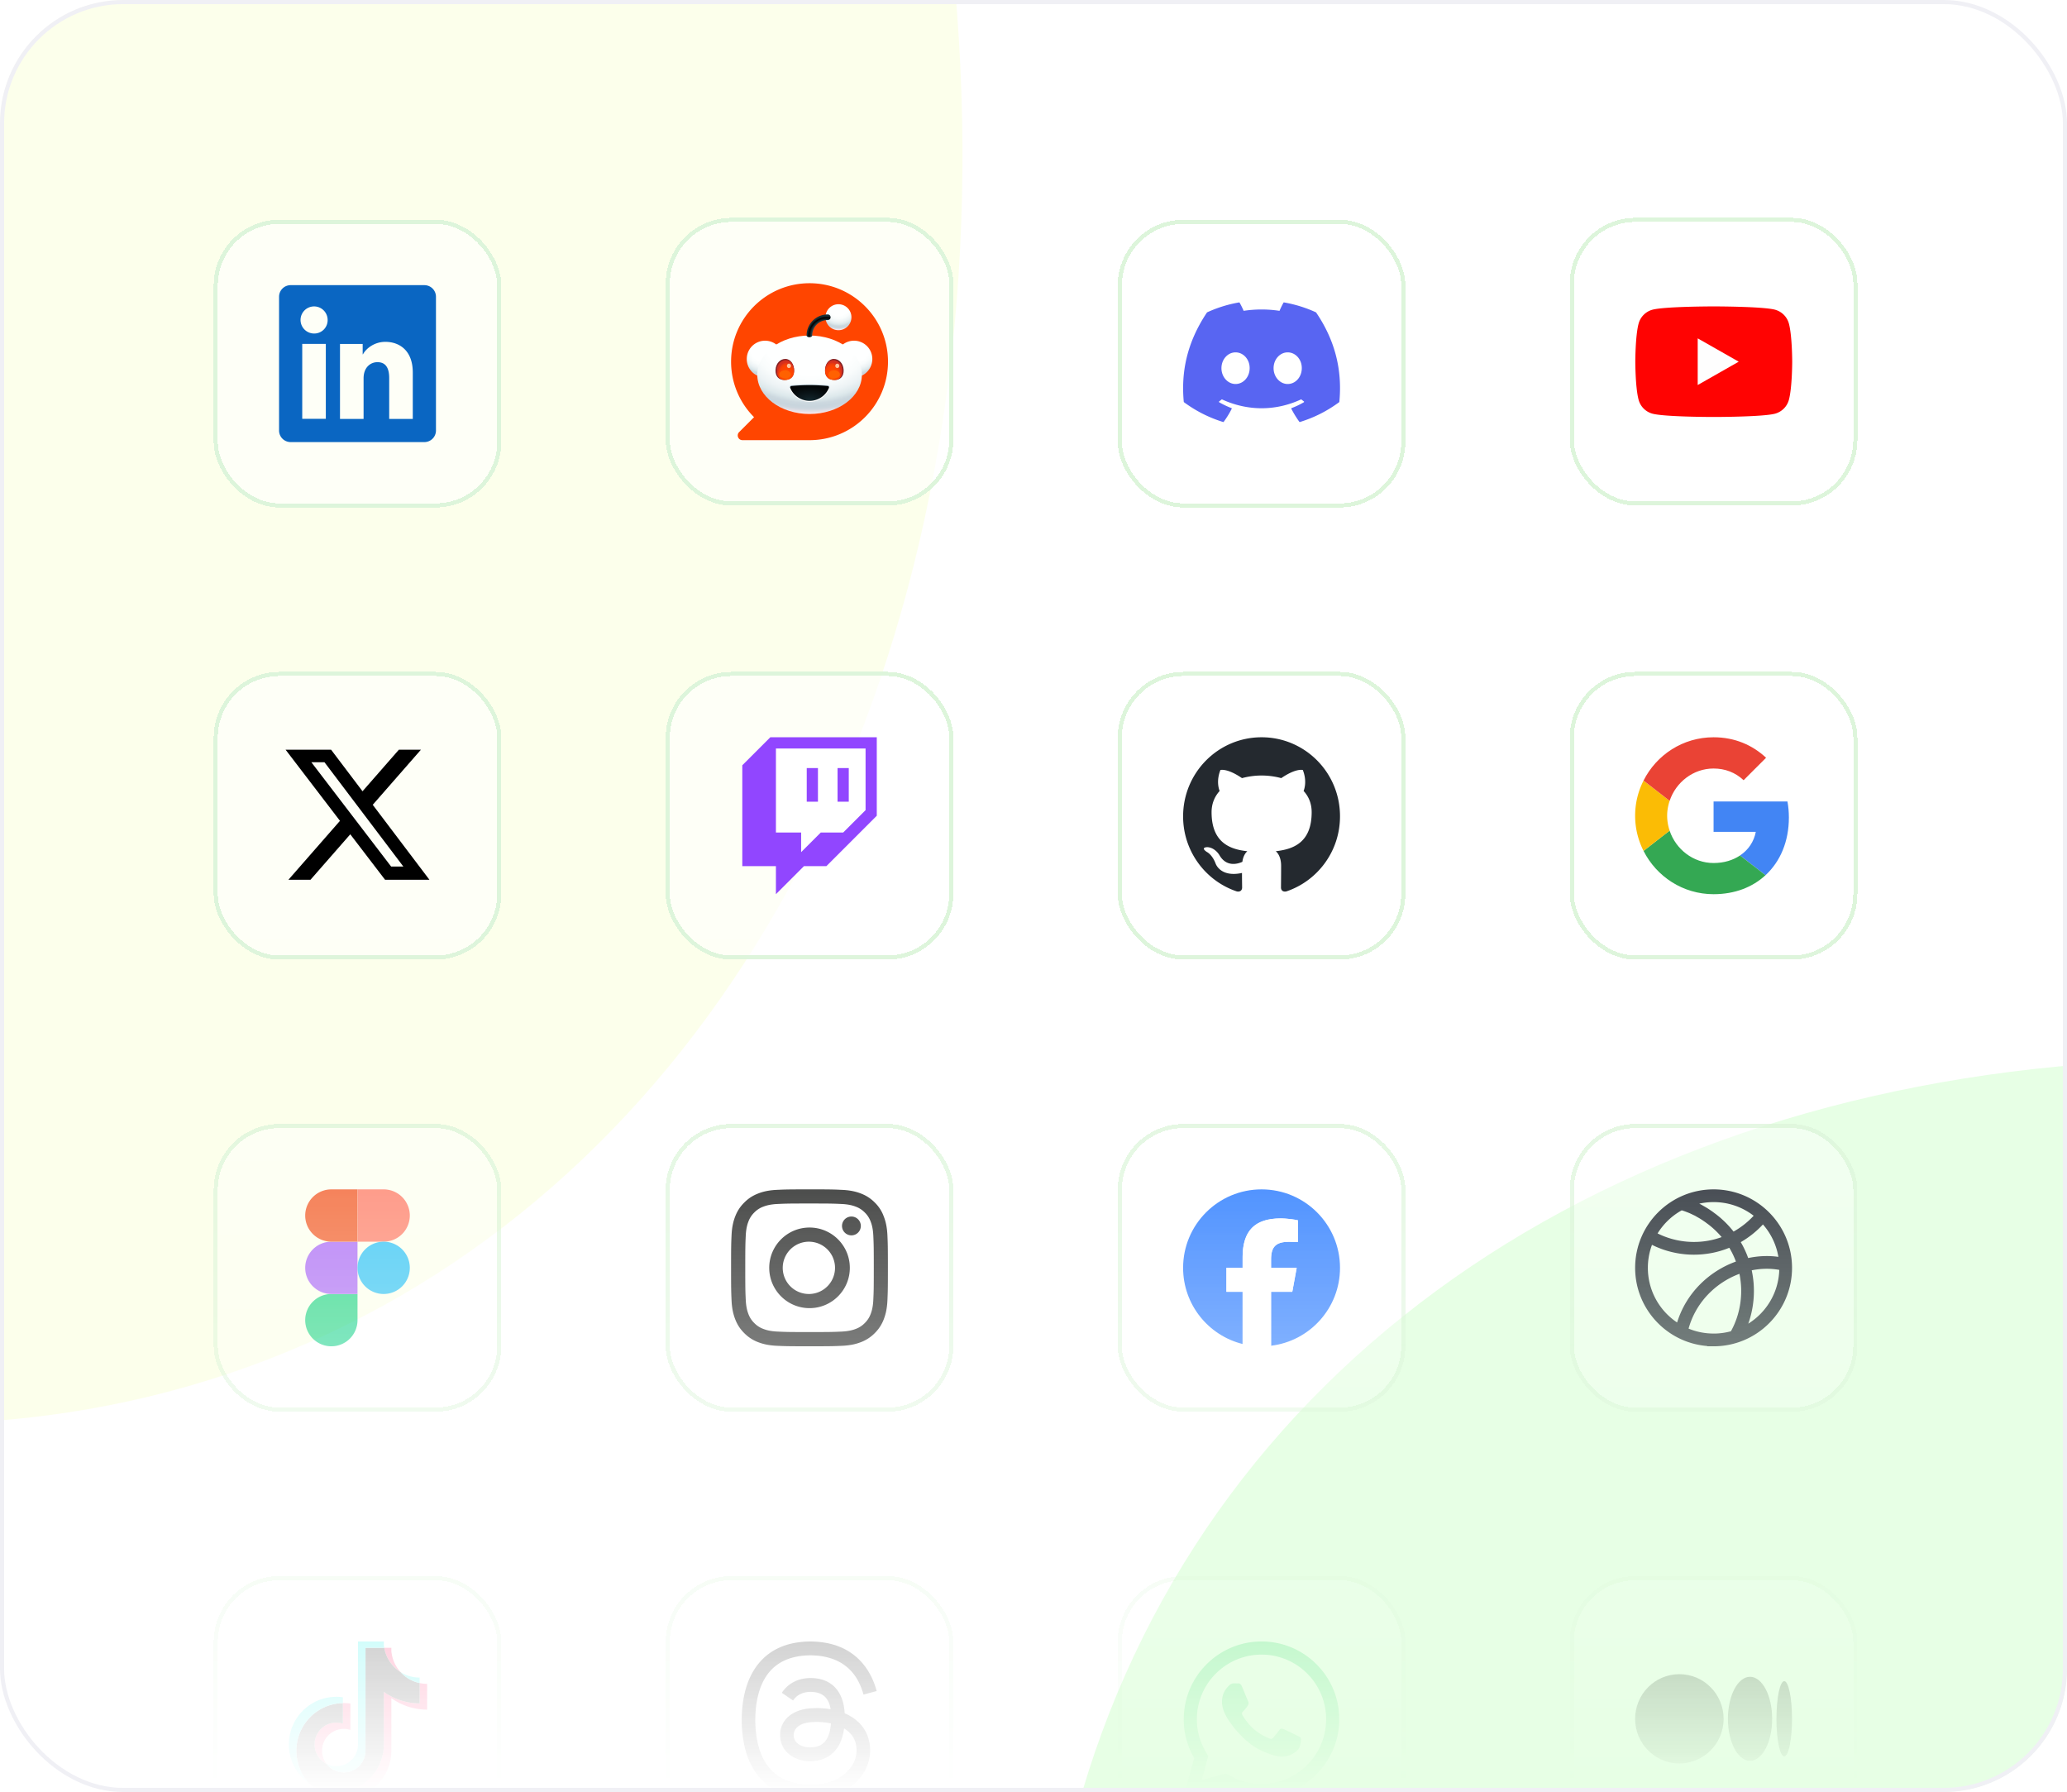 <svg width="503" height="436" fill="none" xmlns="http://www.w3.org/2000/svg"><g clip-path="url(#a)"><rect width="503" height="436" rx="30" fill="#fff"/><g opacity=".3" filter="url(#b)"><ellipse cx="-88.426" cy="-44.404" rx="405.5" ry="304" transform="rotate(-113.751 -88.426 -44.404)" fill="#F6FFBD"/></g><g opacity=".3" filter="url(#c)"><ellipse cx="633.614" cy="592.596" rx="405.5" ry="304" transform="rotate(-148.465 633.614 592.596)" fill="#AEFFA7"/></g><mask id="e" style="mask-type:alpha" maskUnits="userSpaceOnUse" x="0" y="0" width="503" height="436"><path fill="url(#d)" d="M0 0h503v436H0z"/></mask><g mask="url(#e)"><g filter="url(#f)"><rect x="271.998" y="269.471" width="70" height="70" rx="16" fill="#fff" fill-opacity=".58" shape-rendering="crispEdges"/><rect x="272.498" y="269.971" width="69" height="69" rx="15.5" stroke="#DDF5DB" shape-rendering="crispEdges"/><g clip-path="url(#g)"><path d="M326.089 304.471c0-10.544-8.547-19.091-19.091-19.091-10.543 0-19.091 8.547-19.091 19.091 0 8.953 6.164 16.465 14.48 18.529v-12.695h-3.937v-5.834h3.937v-2.514c0-6.498 2.94-9.51 9.32-9.51 1.209 0 3.296.238 4.15.475v5.288c-.45-.048-1.233-.071-2.205-.071-3.13 0-4.34 1.186-4.34 4.268v2.064h6.236l-1.072 5.834h-5.164v13.117c9.453-1.142 16.778-9.19 16.778-18.951h-.001Z" fill="#0866FF"/><path d="m314.475 310.305 1.072-5.834h-6.236v-2.064c0-3.082 1.209-4.268 4.339-4.268.973 0 1.755.023 2.206.071v-5.289c-.854-.237-2.941-.474-4.151-.474-6.379 0-9.32 3.012-9.32 9.51v2.514h-3.936v5.834h3.936V323a19.155 19.155 0 0 0 6.925.422v-13.117h5.165Z" fill="#fff"/></g></g><g filter="url(#h)"><rect x="52" y="159.471" width="70" height="70" rx="16" fill="#fff" fill-opacity=".58" shape-rendering="crispEdges"/><rect x="52.5" y="159.971" width="69" height="69" rx="15.5" stroke="#DDF5DB" shape-rendering="crispEdges"/><path d="M97.064 178.409h5.367L90.706 191.81l13.794 18.236H93.7l-8.46-11.06-9.68 11.06h-5.37l12.542-14.334-13.233-17.303h11.075l7.646 10.109 8.844-10.109Zm-1.883 28.424h2.973l-19.196-25.38h-3.191l19.413 25.38Z" fill="#000"/></g><g filter="url(#i)"><rect x="161.998" y="269.471" width="70" height="70" rx="16" fill="#fff" fill-opacity=".58" shape-rendering="crispEdges"/><rect x="162.498" y="269.971" width="69" height="69" rx="15.5" stroke="#DDF5DB" shape-rendering="crispEdges"/><g clip-path="url(#j)" fill="#000100"><path d="M196.998 288.818c5.101 0 5.705.022 7.711.112 1.864.082 2.871.395 3.542.656a5.911 5.911 0 0 1 2.193 1.424 5.869 5.869 0 0 1 1.424 2.193c.261.671.574 1.685.656 3.542.09 2.013.112 2.617.112 7.711 0 5.101-.022 5.705-.112 7.711-.082 1.864-.395 2.871-.656 3.542a5.899 5.899 0 0 1-1.424 2.193 5.869 5.869 0 0 1-2.193 1.424c-.671.261-1.685.574-3.542.656-2.013.09-2.617.112-7.711.112-5.101 0-5.705-.022-7.711-.112-1.864-.082-2.871-.395-3.542-.656a5.92 5.92 0 0 1-2.193-1.424 5.877 5.877 0 0 1-1.424-2.193c-.261-.671-.574-1.685-.656-3.542-.09-2.014-.112-2.618-.112-7.711 0-5.101.022-5.705.112-7.711.082-1.864.395-2.871.656-3.542a5.911 5.911 0 0 1 1.424-2.193 5.885 5.885 0 0 1 2.193-1.424c.671-.261 1.685-.574 3.542-.656 2.006-.09 2.61-.112 7.711-.112Zm0-3.438c-5.183 0-5.832.022-7.867.112-2.029.089-3.423.417-4.631.887-1.261.492-2.327 1.141-3.386 2.208-1.067 1.059-1.715 2.125-2.207 3.378-.47 1.215-.798 2.602-.888 4.631-.089 2.043-.112 2.692-.112 7.875s.023 5.831.112 7.867c.09 2.029.418 3.423.888 4.631.492 1.261 1.14 2.327 2.207 3.386a9.333 9.333 0 0 0 3.378 2.2c1.216.47 2.603.798 4.631.887 2.036.09 2.685.112 7.868.112s5.831-.022 7.867-.112c2.029-.089 3.423-.417 4.631-.887a9.325 9.325 0 0 0 3.378-2.2 9.32 9.32 0 0 0 2.2-3.378c.47-1.216.798-2.603.888-4.631.089-2.036.112-2.685.112-7.868s-.023-5.831-.112-7.867c-.09-2.029-.418-3.423-.888-4.631a8.923 8.923 0 0 0-2.185-3.393 9.32 9.32 0 0 0-3.378-2.2c-1.215-.47-2.602-.798-4.631-.888-2.043-.097-2.692-.119-7.875-.119Z"/><path d="M196.998 294.664c-5.414 0-9.807 4.393-9.807 9.807 0 5.414 4.393 9.806 9.807 9.806 5.414 0 9.806-4.392 9.806-9.806 0-5.414-4.392-9.807-9.806-9.807Zm0 16.168a6.362 6.362 0 1 1 0-12.72 6.362 6.362 0 0 1 0 12.72ZM209.482 294.277a2.29 2.29 0 1 1-2.29-2.29 2.295 2.295 0 0 1 2.29 2.29Z"/></g></g><g filter="url(#k)"><rect x="52" y="49.471" width="70" height="70" rx="16" fill="#fff" fill-opacity=".58" shape-rendering="crispEdges"/><rect x="52.5" y="49.971" width="69" height="69" rx="15.5" stroke="#DDF5DB" shape-rendering="crispEdges"/><g clip-path="url(#l)"><path d="M103.272 65.38H70.728a2.818 2.818 0 0 0-2.819 2.818v32.545a2.817 2.817 0 0 0 2.819 2.819h32.544c.748 0 1.465-.297 1.993-.826a2.815 2.815 0 0 0 .826-1.993V68.198a2.817 2.817 0 0 0-2.819-2.818ZM79.289 97.906h-5.74V79.671h5.74v18.235Zm-2.874-20.761a3.296 3.296 0 1 1 3.315-3.293 3.246 3.246 0 0 1-3.315 3.293Zm24.034 20.777h-5.738V87.96c0-2.938-1.25-3.844-2.861-3.844-1.703 0-3.373 1.283-3.373 3.918v9.888h-5.74V79.685h5.52v2.527h.074c.554-1.122 2.495-3.039 5.457-3.039 3.203 0 6.663 1.901 6.663 7.47l-.002 11.279Z" fill="#0A66C2"/></g></g><g filter="url(#m)"><rect x="381.996" y="159.471" width="70" height="70" rx="16" fill="#fff" fill-opacity=".58" shape-rendering="crispEdges"/><rect x="382.496" y="159.971" width="69" height="69" rx="15.5" stroke="#DDF5DB" shape-rendering="crispEdges"/><g clip-path="url(#n)"><path d="M416.995 191v7.393h10.274c-.451 2.378-1.805 4.391-3.835 5.745l6.196 4.807c3.61-3.332 5.692-8.226 5.692-14.04 0-1.354-.121-2.656-.347-3.905h-17.98Z" fill="#4285F4"/><path d="m406.296 198.104-1.397 1.07-4.946 3.853c3.141 6.231 9.579 10.535 17.042 10.535 5.154 0 9.476-1.701 12.635-4.617l-6.196-4.807c-1.701 1.145-3.87 1.84-6.439 1.84-4.964 0-9.181-3.35-10.691-7.862l-.008-.012Z" fill="#34A853"/><path d="M399.953 185.915a18.846 18.846 0 0 0-2.048 8.556c0 3.089.746 5.987 2.048 8.556 0 .017 6.352-4.929 6.352-4.929a11.437 11.437 0 0 1-.607-3.628c0-1.267.225-2.481.607-3.627l-6.352-4.928Z" fill="#FBBC05"/><path d="M416.995 182.982c2.812 0 5.311.971 7.307 2.846l5.467-5.467c-3.315-3.089-7.619-4.981-12.774-4.981-7.462 0-13.901 4.287-17.042 10.535l6.352 4.929c1.509-4.513 5.727-7.862 10.69-7.862Z" fill="#EA4335"/></g></g><g filter="url(#o)"><rect x="52" y="379.471" width="69.998" height="69.998" rx="16" fill="#fff" fill-opacity=".58" shape-rendering="crispEdges"/><rect x="52.5" y="379.971" width="68.998" height="68.998" rx="15.5" stroke="#DDF5DB" shape-rendering="crispEdges"/><path d="M95.234 409.162a14.888 14.888 0 0 0 8.712 2.798v-6.274a8.729 8.729 0 0 1-1.83-.192v4.938a14.897 14.897 0 0 1-8.711-2.797v12.802c0 6.404-5.173 11.596-11.555 11.596a11.47 11.47 0 0 1-6.432-1.962 11.5 11.5 0 0 0 8.262 3.489c6.381 0 11.555-5.191 11.555-11.596v-12.802Zm2.257-6.329a8.758 8.758 0 0 1-2.257-5.119v-.807h-1.733a8.783 8.783 0 0 0 3.99 5.926Zm-18.037 22.324a5.294 5.294 0 0 1-1.078-3.211c0-2.929 2.366-5.304 5.286-5.304.544 0 1.084.083 1.603.248v-6.413a11.53 11.53 0 0 0-1.829-.106v4.992a5.261 5.261 0 0 0-1.604-.248c-2.92 0-5.285 2.374-5.285 5.304a5.306 5.306 0 0 0 2.907 4.738Z" fill="#FF004F"/><path d="M93.404 407.635a14.897 14.897 0 0 0 8.712 2.797v-4.938a8.732 8.732 0 0 1-4.625-2.661 8.785 8.785 0 0 1-3.99-5.926h-4.555v25.057c-.01 2.921-2.372 5.286-5.285 5.286a5.271 5.271 0 0 1-4.208-2.093 5.306 5.306 0 0 1-2.907-4.738c0-2.929 2.366-5.304 5.285-5.304.56 0 1.099.087 1.604.248v-4.992c-6.269.13-11.31 5.271-11.31 11.593a11.58 11.58 0 0 0 3.293 8.108 11.477 11.477 0 0 0 6.432 1.961c6.381 0 11.555-5.192 11.555-11.596v-12.802Z" fill="#000"/><path d="M102.116 405.494v-1.335a8.692 8.692 0 0 1-4.625-1.326 8.733 8.733 0 0 0 4.625 2.661Zm-8.616-8.587a8.98 8.98 0 0 1-.096-.72v-.807h-6.287v25.057c-.01 2.92-2.372 5.286-5.286 5.286a5.249 5.249 0 0 1-2.378-.566 5.271 5.271 0 0 0 4.208 2.093c2.912 0 5.275-2.365 5.285-5.286v-25.057H93.5Zm-10.064 13.464v-1.421a11.364 11.364 0 0 0-1.586-.108c-6.382-.001-11.555 5.191-11.555 11.595 0 4.015 2.033 7.553 5.123 9.634a11.575 11.575 0 0 1-3.293-8.107c0-6.322 5.041-11.463 11.31-11.593Z" fill="#00F2EA"/></g><g filter="url(#p)"><rect x="161.998" y="379.471" width="69.998" height="69.998" rx="16" fill="#fff" fill-opacity=".58" shape-rendering="crispEdges"/><rect x="162.498" y="379.971" width="68.998" height="68.998" rx="15.5" stroke="#DDF5DB" shape-rendering="crispEdges"/><g clip-path="url(#q)"><path d="M206.052 413.076a13.363 13.363 0 0 0-.5-.228c-.295-5.43-3.262-8.539-8.244-8.57l-.068-.001c-2.98 0-5.458 1.272-6.984 3.587l2.74 1.88c1.14-1.729 2.928-2.098 4.245-2.098h.046c1.64.011 2.878.488 3.679 1.418.583.677.973 1.613 1.166 2.794-1.454-.248-3.027-.324-4.708-.227-4.737.273-7.782 3.035-7.578 6.874.104 1.947 1.074 3.622 2.732 4.717 1.401.925 3.206 1.377 5.082 1.275 2.477-.136 4.42-1.081 5.776-2.81 1.03-1.312 1.681-3.013 1.969-5.156 1.18.713 2.055 1.65 2.538 2.777.822 1.916.87 5.065-1.699 7.632-2.251 2.248-4.956 3.221-9.045 3.251-4.536-.034-7.966-1.488-10.197-4.323-2.088-2.655-3.168-6.49-3.208-11.398.04-4.908 1.12-8.743 3.208-11.398 2.231-2.835 5.661-4.29 10.197-4.323 4.568.034 8.058 1.495 10.374 4.344 1.135 1.397 1.991 3.154 2.556 5.203l3.211-.857c-.684-2.522-1.761-4.694-3.226-6.496-2.968-3.653-7.31-5.524-12.904-5.563h-.023c-5.583.039-9.876 1.917-12.76 5.584-2.566 3.262-3.89 7.802-3.935 13.492v.027c.045 5.691 1.369 10.231 3.935 13.493 2.884 3.667 7.177 5.545 12.76 5.584h.023c4.963-.035 8.462-1.334 11.344-4.214 3.771-3.767 3.657-8.489 2.415-11.388-.892-2.079-2.592-3.767-4.917-4.882Zm-8.57 8.057c-2.076.117-4.232-.815-4.339-2.811-.079-1.48 1.053-3.131 4.467-3.328.391-.022.774-.033 1.151-.033 1.24 0 2.4.12 3.454.351-.393 4.912-2.7 5.709-4.733 5.821Z" fill="#000"/></g></g><g filter="url(#r)"><rect x="271.996" y="379.471" width="69.998" height="69.998" rx="16" fill="#fff" fill-opacity=".58" shape-rendering="crispEdges"/><rect x="272.496" y="379.971" width="68.998" height="68.998" rx="15.5" stroke="#DDF5DB" shape-rendering="crispEdges"/><path d="m287.905 433.56 2.684-9.804a18.89 18.89 0 0 1-2.525-9.46c.005-10.429 8.492-18.916 18.92-18.916a18.797 18.797 0 0 1 13.384 5.549 18.813 18.813 0 0 1 5.536 13.385c-.005 10.431-8.492 18.918-18.92 18.918a18.939 18.939 0 0 1-9.049-2.303l-10.03 2.631Zm10.495-6.056c2.666 1.582 5.212 2.531 8.578 2.532 8.667 0 15.727-7.054 15.731-15.725.004-8.689-7.023-15.734-15.719-15.737-8.673 0-15.728 7.054-15.731 15.724-.002 3.54 1.035 6.19 2.777 8.963l-1.589 5.803 5.953-1.56Zm18.115-8.693c-.118-.197-.433-.315-.907-.552-.472-.237-2.797-1.381-3.231-1.538-.433-.158-.748-.237-1.064.237-.315.472-1.222 1.538-1.497 1.853-.275.315-.552.355-1.025.118-.472-.237-1.996-.735-3.802-2.347-1.405-1.253-2.354-2.801-2.629-3.275-.276-.473-.029-.729.206-.964.214-.212.473-.552.71-.829.24-.274.318-.471.477-.787.158-.315.08-.592-.04-.829-.119-.236-1.064-2.563-1.457-3.51-.385-.921-.775-.797-1.064-.811l-.907-.016c-.315 0-.827.118-1.26.592-.433.474-1.654 1.616-1.654 3.944 0 2.327 1.694 4.575 1.929 4.89.237.315 3.333 5.091 8.075 7.138 1.128.487 2.01.778 2.695.996 1.133.359 2.164.308 2.978.187.909-.135 2.797-1.143 3.192-2.247.394-1.106.394-2.053.275-2.25Z" fill="#25D366"/></g><g filter="url(#s)"><rect x="381.994" y="379.471" width="69.998" height="69.998" rx="16" fill="#fff" fill-opacity=".58" shape-rendering="crispEdges"/><rect x="382.494" y="379.971" width="68.998" height="68.998" rx="15.5" stroke="#DDF5DB" shape-rendering="crispEdges"/><g clip-path="url(#t)" fill="#000"><path d="M436.083 414.196c0 5.058-.847 9.16-1.893 9.16s-1.894-4.101-1.894-9.16.848-9.161 1.894-9.161c1.045 0 1.893 4.102 1.893 9.161ZM431.251 414.196c0 5.646-2.41 10.225-5.384 10.225-2.973 0-5.384-4.579-5.384-10.225 0-5.647 2.411-10.226 5.384-10.226 2.974 0 5.384 4.578 5.384 10.226M419.439 414.196c0 5.999-4.821 10.861-10.768 10.861-5.946 0-10.768-4.864-10.768-10.861 0-5.998 4.821-10.862 10.768-10.862 5.947 0 10.768 4.863 10.768 10.862Z"/></g></g><g filter="url(#u)"><rect x="162" y="159.471" width="69.998" height="69.998" rx="16" fill="#fff" fill-opacity=".58" shape-rendering="crispEdges"/><rect x="162.5" y="159.971" width="68.998" height="68.998" rx="15.5" stroke="#DDF5DB" shape-rendering="crispEdges"/><g clip-path="url(#v)"><path d="m210.636 193.106-5.454 5.455h-5.455l-4.772 4.772v-4.772h-6.136v-20.454h21.817v14.999Z" fill="#fff"/><path d="m187.455 175.38-6.818 6.818v24.544h8.181v6.818l6.818-6.818h5.455l12.272-12.272v-19.09h-25.908Zm23.181 17.726-5.455 5.455h-5.454l-4.773 4.772v-4.772h-6.136v-20.454h21.818v14.999Z" fill="#9146FF"/><path d="M206.546 182.88h-2.728v8.181h2.728v-8.181ZM199.046 182.88h-2.727v8.181h2.727v-8.181Z" fill="#9146FF"/></g></g><g filter="url(#w)"><rect x="381.998" y="269.471" width="69.998" height="69.998" rx="16" fill="#fff" fill-opacity=".58" shape-rendering="crispEdges"/><rect x="382.498" y="269.971" width="68.998" height="68.998" rx="15.5" stroke="#DDF5DB" shape-rendering="crispEdges"/><path fill-rule="evenodd" clip-rule="evenodd" d="M416.997 285.38c-10.545 0-19.09 8.55-19.09 19.086 0 10.016 7.727 18.236 17.542 19.025v.069h1.548c10.546 0 19.09-8.551 19.09-19.087 0-10.535-8.543-19.093-19.09-19.093Zm4.218 34.521a15.974 15.974 0 0 1-3.743.556h-.475c-2.154 0-4.21-.427-6.087-1.201 1.817-6.546 6.743-11.236 12.38-13.331.973 4.715.267 9.768-2.075 13.976Zm1.217-16.958c-6.434 2.317-12.054 7.538-14.312 14.823-4.289-2.869-7.116-7.756-7.116-13.3 0-1.965.355-3.849 1.005-5.589a22.705 22.705 0 0 0 6.135 2.027c2.712.497 5.491.481 8.195-.007a22.28 22.28 0 0 0 4.483-1.31 19.636 19.636 0 0 1 1.61 3.356Zm3.843 2.13c.93 4.291.648 8.84-.836 12.983 4.403-2.741 7.375-7.563 7.544-13.087-2.189-.397-4.47-.348-6.708.104Zm6.493-3.274c-2.424-.34-4.917-.23-7.351.29a22.828 22.828 0 0 0-1.806-3.871 23.17 23.17 0 0 0 5.397-4.305 15.947 15.947 0 0 1 3.76 7.886Zm-24.077-3.943a19.586 19.586 0 0 1-5.322-1.761 16.07 16.07 0 0 1 5.881-5.62l.018.006h.001c.263.083.514.162.755.248l.261.1h.002c.391.149.741.281 1.033.416l.083.042.02.009c.185.086.45.213.69.327l.343.163.004.002c.08.044.148.08.211.118a4.274 4.274 0 0 0 .251.148l.088.048.012.007.026.014.003.002.128.073a32.758 32.758 0 0 1 .662.388l.103.066.004.003.068.051.076.045c.115.068.228.147.369.245h.001l.214.147.054.037.046.025.002.002.004.003a13.43 13.43 0 0 1 .377.275l.126.095.186.14c.074.055.164.122.246.178a20.787 20.787 0 0 1 3.241 3.091 19.125 19.125 0 0 1-3.169.861 19.821 19.821 0 0 1-7.089.008l-.004-.001-.005-.001Zm8.306-9.38c3.671 0 7.053 1.238 9.752 3.319a20.023 20.023 0 0 1-4.887 3.855 23.902 23.902 0 0 0-4.3-4.239l-.038-.029-.041-.027-.011-.008-.034-.025a2.939 2.939 0 0 1-.111-.082l-.154-.116-.012-.008-.14-.106c-.11-.083-.23-.172-.341-.251a4.673 4.673 0 0 0-.301-.203l-.072-.05h-.001a13.351 13.351 0 0 0-.569-.379 9.201 9.201 0 0 0-.609-.379 29.024 29.024 0 0 0-.442-.255l-.001-.001-.082-.046c-.019-.012-.037-.021-.044-.025v-.001h-.001l-.042-.023-.014-.008-.073-.04-.069-.039-.011-.008-.042-.026c-.148-.09-.303-.173-.387-.219h-.002l-.029-.016-.036-.02-.037-.017-.308-.146a16.045 16.045 0 0 1 3.489-.382Z" fill="#060318"/></g><g filter="url(#x)"><rect x="271.998" y="159.471" width="69.998" height="69.998" rx="16" fill="#fff" fill-opacity=".58" shape-rendering="crispEdges"/><rect x="272.498" y="159.971" width="68.998" height="68.998" rx="15.5" stroke="#DDF5DB" shape-rendering="crispEdges"/><g clip-path="url(#y)"><path fill-rule="evenodd" clip-rule="evenodd" d="M307.013 175.38c-10.565 0-19.106 8.604-19.106 19.248 0 8.508 5.473 15.71 13.064 18.259.949.192 1.297-.414 1.297-.924 0-.446-.031-1.975-.031-3.569-5.315 1.147-6.422-2.294-6.422-2.294-.854-2.231-2.119-2.804-2.119-2.804-1.74-1.18.126-1.18.126-1.18 1.93.128 2.942 1.976 2.942 1.976 1.708 2.932 4.46 2.103 5.567 1.593.158-1.242.665-2.103 1.203-2.581-4.239-.446-8.699-2.103-8.699-9.496 0-2.104.759-3.824 1.961-5.163-.19-.477-.854-2.454.19-5.098 0 0 1.613-.51 5.25 1.975a18.399 18.399 0 0 1 4.777-.637c1.613 0 3.258.223 4.776.637 3.638-2.485 5.251-1.975 5.251-1.975 1.044 2.644.38 4.621.19 5.098 1.234 1.339 1.961 3.059 1.961 5.163 0 7.393-4.46 9.018-8.73 9.496.696.606 1.297 1.753 1.297 3.569 0 2.581-.032 4.653-.032 5.29 0 .51.348 1.116 1.297.925 7.592-2.55 13.064-9.752 13.064-18.26.031-10.644-8.541-19.248-19.074-19.248Z" fill="#24292F"/></g></g><g filter="url(#z)"><rect x="52" y="269.471" width="69.998" height="69.998" rx="16" fill="#fff" fill-opacity=".58" shape-rendering="crispEdges"/><rect x="52.5" y="269.971" width="68.998" height="68.998" rx="15.5" stroke="#DDF5DB" shape-rendering="crispEdges"/><g clip-path="url(#A)"><path d="M80.636 323.56a6.366 6.366 0 0 0 6.363-6.363v-6.364h-6.363a6.366 6.366 0 0 0-6.364 6.364 6.366 6.366 0 0 0 6.364 6.363Z" fill="#0ACF83"/><path d="M74.272 304.47a6.366 6.366 0 0 1 6.364-6.363h6.363v12.726h-6.363a6.365 6.365 0 0 1-6.364-6.363Z" fill="#A259FF"/><path d="M74.272 291.743a6.366 6.366 0 0 1 6.364-6.363h6.363v12.726h-6.363a6.365 6.365 0 0 1-6.364-6.363Z" fill="#F24E1E"/><path d="M86.999 285.38h6.364a6.366 6.366 0 0 1 6.363 6.363 6.365 6.365 0 0 1-6.364 6.363H87V285.38Z" fill="#FF7262"/><path d="M99.726 304.47a6.365 6.365 0 0 1-6.364 6.363A6.365 6.365 0 0 1 87 304.47a6.366 6.366 0 0 1 6.364-6.363 6.366 6.366 0 0 1 6.363 6.363Z" fill="#1ABCFE"/></g></g><g filter="url(#B)"><rect x="382" y="49" width="70" height="70" rx="16" fill="#fff" fill-opacity=".58" shape-rendering="crispEdges"/><rect x="382.5" y="49.5" width="69" height="69" rx="15.5" stroke="#DDF5DB" shape-rendering="crispEdges"/><g clip-path="url(#C)"><path d="M435.331 74.75a4.805 4.805 0 0 0-3.376-3.397c-2.985-.803-14.917-.803-14.917-.803s-11.932 0-14.917.803a4.802 4.802 0 0 0-3.375 3.397c-.799 2.998-.799 9.25-.799 9.25s0 6.252.799 9.25a4.793 4.793 0 0 0 3.375 3.398c2.985.803 14.917.803 14.917.803s11.932 0 14.917-.803a4.796 4.796 0 0 0 3.376-3.397c.798-2.999.798-9.25.798-9.25s0-6.253-.798-9.251Z" fill="#FF0302"/><path d="M413.133 89.678V78.323L423.112 84l-9.979 5.678Z" fill="#FEFEFE"/></g></g><g filter="url(#D)"><rect x="272" y="49.471" width="70" height="70" rx="16" fill="#fff" fill-opacity=".58" shape-rendering="crispEdges"/><rect x="272.5" y="49.971" width="69" height="69" rx="15.5" stroke="#DDF5DB" shape-rendering="crispEdges"/><g clip-path="url(#E)"><path d="M320.232 71.99a31.503 31.503 0 0 0-7.772-2.41.118.118 0 0 0-.125.06 22.02 22.02 0 0 0-.968 1.987 29.065 29.065 0 0 0-8.729 0 20.06 20.06 0 0 0-.982-1.988.124.124 0 0 0-.125-.059 31.402 31.402 0 0 0-7.772 2.41.111.111 0 0 0-.051.045c-4.95 7.395-6.306 14.608-5.641 21.732a.132.132 0 0 0 .05.09c3.265 2.398 6.429 3.854 9.534 4.819a.124.124 0 0 0 .134-.044 22.641 22.641 0 0 0 1.95-3.172.12.12 0 0 0-.066-.169 20.86 20.86 0 0 1-2.978-1.42.122.122 0 0 1-.012-.202c.2-.15.4-.306.591-.464a.118.118 0 0 1 .123-.017c6.249 2.853 13.014 2.853 19.189 0a.118.118 0 0 1 .125.016c.191.157.391.315.593.465a.122.122 0 0 1-.011.203 19.59 19.59 0 0 1-2.979 1.418.122.122 0 0 0-.065.17 25.356 25.356 0 0 0 1.949 3.17.12.12 0 0 0 .134.046c3.12-.965 6.283-2.421 9.549-4.82a.122.122 0 0 0 .05-.087c.796-8.236-1.334-15.39-5.646-21.733a.094.094 0 0 0-.049-.045Zm-19.564 17.44c-1.881 0-3.431-1.728-3.431-3.849 0-2.121 1.52-3.848 3.431-3.848 1.927 0 3.462 1.742 3.432 3.848 0 2.121-1.52 3.849-3.432 3.849Zm12.687 0c-1.881 0-3.431-1.728-3.431-3.849 0-2.121 1.52-3.848 3.431-3.848 1.927 0 3.462 1.742 3.432 3.848 0 2.121-1.505 3.849-3.432 3.849Z" fill="#5865F2"/></g></g><g filter="url(#F)"><rect x="162" y="49" width="70" height="70" rx="16" fill="#fff" fill-opacity=".58" shape-rendering="crispEdges"/><rect x="162.5" y="49.5" width="69" height="69" rx="15.5" stroke="#DDF5DB" shape-rendering="crispEdges"/><path d="M197 64.91c-10.543 0-19.091 8.547-19.091 19.09a19.029 19.029 0 0 0 5.592 13.5l-3.636 3.636c-.722.722-.211 1.955.809 1.955H197c10.543 0 19.091-8.548 19.091-19.09 0-10.544-8.548-19.092-19.091-19.092Z" fill="#FF4500"/><path d="M207.822 87.81a4.458 4.458 0 1 0 0-8.916 4.458 4.458 0 0 0 0 8.916Z" fill="url(#G)"/><path d="M186.178 87.81a4.458 4.458 0 1 0 0-8.916 4.458 4.458 0 0 0 0 8.916Z" fill="url(#H)"/><path d="M197.01 96.727c7.029 0 12.727-4.273 12.727-9.545s-5.698-9.546-12.727-9.546-12.727 4.274-12.727 9.546c0 5.272 5.698 9.545 12.727 9.545Z" fill="url(#I)"/><path d="M193.247 86.254c-.074 1.617-1.148 2.204-2.397 2.204-1.248 0-2.202-.827-2.128-2.444.075-1.617 1.149-2.688 2.397-2.688 1.248 0 2.203 1.311 2.128 2.928ZM205.298 86.012c.075 1.617-.878 2.445-2.128 2.445s-2.324-.586-2.397-2.205c-.074-1.617.879-2.927 2.128-2.927 1.25 0 2.324 1.069 2.397 2.687Z" fill="#842123"/><path d="M200.773 86.394c.07 1.514 1.074 2.063 2.243 2.063 1.169 0 2.061-.822 1.991-2.336-.07-1.514-1.074-2.504-2.243-2.504-1.169 0-2.061 1.263-1.991 2.777Z" fill="url(#J)"/><path d="M193.249 86.394c-.07 1.514-1.074 2.063-2.244 2.063-1.169 0-2.061-.822-1.991-2.336.07-1.514 1.074-2.504 2.244-2.504 1.169 0 2.061 1.263 1.991 2.777Z" fill="url(#K)"/><path d="M197.01 89.536c-1.578 0-3.09.076-4.489.215a.353.353 0 0 0-.298.485c.783 1.836 2.631 3.126 4.787 3.126a5.192 5.192 0 0 0 4.788-3.126.353.353 0 0 0-.298-.485 45.748 45.748 0 0 0-4.49-.215Z" fill="#BBCFDA"/><path d="M197.01 89.887a44.55 44.55 0 0 0-4.476.22.358.358 0 0 0-.296.491 5.17 5.17 0 0 0 9.543 0 .358.358 0 0 0-.296-.492 44.55 44.55 0 0 0-4.476-.219h.001Z" fill="#fff"/><path d="M197.01 89.705c-1.548 0-3.032.076-4.405.215a.353.353 0 0 0-.293.484 5.091 5.091 0 0 0 4.698 3.127 5.091 5.091 0 0 0 4.698-3.127.353.353 0 0 0-.292-.484 44.054 44.054 0 0 0-4.406-.215Z" fill="url(#L)"/><path d="M203.981 76.338a3.159 3.159 0 1 0 0-6.317 3.159 3.159 0 0 0 0 6.317Z" fill="url(#M)"/><path d="M196.966 78.038c-.379 0-.685-.158-.685-.402a5.138 5.138 0 0 1 5.132-5.132.685.685 0 1 1 0 1.369 3.768 3.768 0 0 0-3.763 3.763c0 .244-.307.403-.684.403Z" fill="url(#N)"/><path d="M192.416 87.143c0 .586-.623.848-1.391.848s-1.392-.262-1.392-.848.624-1.06 1.392-1.06c.768 0 1.391.474 1.391 1.06ZM204.389 87.143c0 .586-.624.848-1.392.848-.768 0-1.391-.262-1.391-.848s.623-1.06 1.391-1.06 1.392.474 1.392 1.06Z" fill="#FF6101"/><path d="M191.986 85.553c.273 0 .495-.242.495-.54 0-.298-.222-.54-.495-.54-.274 0-.496.242-.496.54 0 .298.222.54.496.54ZM203.755 85.553c.273 0 .495-.242.495-.54 0-.298-.222-.54-.495-.54-.274 0-.495.242-.495.54 0 .298.221.54.495.54Z" fill="#FFC49C"/></g></g></g><rect x=".5" y=".5" width="502" height="435" rx="29.5" stroke="#F0F0F5"/><defs><filter id="b" x="-811.121" y="-835.339" width="1445.39" height="1581.87" filterUnits="userSpaceOnUse" color-interpolation-filters="sRGB"><feFlood flood-opacity="0" result="BackgroundImageFix"/><feBlend in="SourceGraphic" in2="BackgroundImageFix" result="shape"/><feGaussianBlur stdDeviation="200" result="effect1_foregroundBlur_7203_143235"/></filter><filter id="c" x="-146.914" y="-142.25" width="1561.06" height="1469.69" filterUnits="userSpaceOnUse" color-interpolation-filters="sRGB"><feFlood flood-opacity="0" result="BackgroundImageFix"/><feBlend in="SourceGraphic" in2="BackgroundImageFix" result="shape"/><feGaussianBlur stdDeviation="200" result="effect1_foregroundBlur_7203_143235"/></filter><filter id="f" x="207.998" y="209.471" width="198" height="198" filterUnits="userSpaceOnUse" color-interpolation-filters="sRGB"><feFlood flood-opacity="0" result="BackgroundImageFix"/><feColorMatrix in="SourceAlpha" values="0 0 0 0 0 0 0 0 0 0 0 0 0 0 0 0 0 0 127 0" result="hardAlpha"/><feOffset dy="4"/><feGaussianBlur stdDeviation="32"/><feComposite in2="hardAlpha" operator="out"/><feColorMatrix values="0 0 0 0 0 0 0 0 0 0 0 0 0 0 0 0 0 0 0.08 0"/><feBlend in2="BackgroundImageFix" result="effect1_dropShadow_7203_143235"/><feBlend in="SourceGraphic" in2="effect1_dropShadow_7203_143235" result="shape"/></filter><filter id="h" x="-12" y="99.471" width="198" height="198" filterUnits="userSpaceOnUse" color-interpolation-filters="sRGB"><feFlood flood-opacity="0" result="BackgroundImageFix"/><feColorMatrix in="SourceAlpha" values="0 0 0 0 0 0 0 0 0 0 0 0 0 0 0 0 0 0 127 0" result="hardAlpha"/><feOffset dy="4"/><feGaussianBlur stdDeviation="32"/><feComposite in2="hardAlpha" operator="out"/><feColorMatrix values="0 0 0 0 0 0 0 0 0 0 0 0 0 0 0 0 0 0 0.08 0"/><feBlend in2="BackgroundImageFix" result="effect1_dropShadow_7203_143235"/><feBlend in="SourceGraphic" in2="effect1_dropShadow_7203_143235" result="shape"/></filter><filter id="i" x="97.998" y="209.471" width="198" height="198" filterUnits="userSpaceOnUse" color-interpolation-filters="sRGB"><feFlood flood-opacity="0" result="BackgroundImageFix"/><feColorMatrix in="SourceAlpha" values="0 0 0 0 0 0 0 0 0 0 0 0 0 0 0 0 0 0 127 0" result="hardAlpha"/><feOffset dy="4"/><feGaussianBlur stdDeviation="32"/><feComposite in2="hardAlpha" operator="out"/><feColorMatrix values="0 0 0 0 0 0 0 0 0 0 0 0 0 0 0 0 0 0 0.08 0"/><feBlend in2="BackgroundImageFix" result="effect1_dropShadow_7203_143235"/><feBlend in="SourceGraphic" in2="effect1_dropShadow_7203_143235" result="shape"/></filter><filter id="k" x="-12" y="-10.529" width="198" height="198" filterUnits="userSpaceOnUse" color-interpolation-filters="sRGB"><feFlood flood-opacity="0" result="BackgroundImageFix"/><feColorMatrix in="SourceAlpha" values="0 0 0 0 0 0 0 0 0 0 0 0 0 0 0 0 0 0 127 0" result="hardAlpha"/><feOffset dy="4"/><feGaussianBlur stdDeviation="32"/><feComposite in2="hardAlpha" operator="out"/><feColorMatrix values="0 0 0 0 0 0 0 0 0 0 0 0 0 0 0 0 0 0 0.08 0"/><feBlend in2="BackgroundImageFix" result="effect1_dropShadow_7203_143235"/><feBlend in="SourceGraphic" in2="effect1_dropShadow_7203_143235" result="shape"/></filter><filter id="m" x="317.996" y="99.471" width="198" height="198" filterUnits="userSpaceOnUse" color-interpolation-filters="sRGB"><feFlood flood-opacity="0" result="BackgroundImageFix"/><feColorMatrix in="SourceAlpha" values="0 0 0 0 0 0 0 0 0 0 0 0 0 0 0 0 0 0 127 0" result="hardAlpha"/><feOffset dy="4"/><feGaussianBlur stdDeviation="32"/><feComposite in2="hardAlpha" operator="out"/><feColorMatrix values="0 0 0 0 0 0 0 0 0 0 0 0 0 0 0 0 0 0 0.08 0"/><feBlend in2="BackgroundImageFix" result="effect1_dropShadow_7203_143235"/><feBlend in="SourceGraphic" in2="effect1_dropShadow_7203_143235" result="shape"/></filter><filter id="o" x="-12" y="319.471" width="197.998" height="197.998" filterUnits="userSpaceOnUse" color-interpolation-filters="sRGB"><feFlood flood-opacity="0" result="BackgroundImageFix"/><feColorMatrix in="SourceAlpha" values="0 0 0 0 0 0 0 0 0 0 0 0 0 0 0 0 0 0 127 0" result="hardAlpha"/><feOffset dy="4"/><feGaussianBlur stdDeviation="32"/><feComposite in2="hardAlpha" operator="out"/><feColorMatrix values="0 0 0 0 0 0 0 0 0 0 0 0 0 0 0 0 0 0 0.08 0"/><feBlend in2="BackgroundImageFix" result="effect1_dropShadow_7203_143235"/><feBlend in="SourceGraphic" in2="effect1_dropShadow_7203_143235" result="shape"/></filter><filter id="p" x="97.998" y="319.471" width="197.998" height="197.998" filterUnits="userSpaceOnUse" color-interpolation-filters="sRGB"><feFlood flood-opacity="0" result="BackgroundImageFix"/><feColorMatrix in="SourceAlpha" values="0 0 0 0 0 0 0 0 0 0 0 0 0 0 0 0 0 0 127 0" result="hardAlpha"/><feOffset dy="4"/><feGaussianBlur stdDeviation="32"/><feComposite in2="hardAlpha" operator="out"/><feColorMatrix values="0 0 0 0 0 0 0 0 0 0 0 0 0 0 0 0 0 0 0.08 0"/><feBlend in2="BackgroundImageFix" result="effect1_dropShadow_7203_143235"/><feBlend in="SourceGraphic" in2="effect1_dropShadow_7203_143235" result="shape"/></filter><filter id="r" x="207.996" y="319.471" width="197.998" height="197.998" filterUnits="userSpaceOnUse" color-interpolation-filters="sRGB"><feFlood flood-opacity="0" result="BackgroundImageFix"/><feColorMatrix in="SourceAlpha" values="0 0 0 0 0 0 0 0 0 0 0 0 0 0 0 0 0 0 127 0" result="hardAlpha"/><feOffset dy="4"/><feGaussianBlur stdDeviation="32"/><feComposite in2="hardAlpha" operator="out"/><feColorMatrix values="0 0 0 0 0 0 0 0 0 0 0 0 0 0 0 0 0 0 0.08 0"/><feBlend in2="BackgroundImageFix" result="effect1_dropShadow_7203_143235"/><feBlend in="SourceGraphic" in2="effect1_dropShadow_7203_143235" result="shape"/></filter><filter id="s" x="317.994" y="319.471" width="197.998" height="197.998" filterUnits="userSpaceOnUse" color-interpolation-filters="sRGB"><feFlood flood-opacity="0" result="BackgroundImageFix"/><feColorMatrix in="SourceAlpha" values="0 0 0 0 0 0 0 0 0 0 0 0 0 0 0 0 0 0 127 0" result="hardAlpha"/><feOffset dy="4"/><feGaussianBlur stdDeviation="32"/><feComposite in2="hardAlpha" operator="out"/><feColorMatrix values="0 0 0 0 0 0 0 0 0 0 0 0 0 0 0 0 0 0 0.08 0"/><feBlend in2="BackgroundImageFix" result="effect1_dropShadow_7203_143235"/><feBlend in="SourceGraphic" in2="effect1_dropShadow_7203_143235" result="shape"/></filter><filter id="u" x="98" y="99.471" width="197.998" height="197.998" filterUnits="userSpaceOnUse" color-interpolation-filters="sRGB"><feFlood flood-opacity="0" result="BackgroundImageFix"/><feColorMatrix in="SourceAlpha" values="0 0 0 0 0 0 0 0 0 0 0 0 0 0 0 0 0 0 127 0" result="hardAlpha"/><feOffset dy="4"/><feGaussianBlur stdDeviation="32"/><feComposite in2="hardAlpha" operator="out"/><feColorMatrix values="0 0 0 0 0 0 0 0 0 0 0 0 0 0 0 0 0 0 0.08 0"/><feBlend in2="BackgroundImageFix" result="effect1_dropShadow_7203_143235"/><feBlend in="SourceGraphic" in2="effect1_dropShadow_7203_143235" result="shape"/></filter><filter id="w" x="317.998" y="209.471" width="197.998" height="197.998" filterUnits="userSpaceOnUse" color-interpolation-filters="sRGB"><feFlood flood-opacity="0" result="BackgroundImageFix"/><feColorMatrix in="SourceAlpha" values="0 0 0 0 0 0 0 0 0 0 0 0 0 0 0 0 0 0 127 0" result="hardAlpha"/><feOffset dy="4"/><feGaussianBlur stdDeviation="32"/><feComposite in2="hardAlpha" operator="out"/><feColorMatrix values="0 0 0 0 0 0 0 0 0 0 0 0 0 0 0 0 0 0 0.08 0"/><feBlend in2="BackgroundImageFix" result="effect1_dropShadow_7203_143235"/><feBlend in="SourceGraphic" in2="effect1_dropShadow_7203_143235" result="shape"/></filter><filter id="x" x="207.998" y="99.471" width="197.998" height="197.998" filterUnits="userSpaceOnUse" color-interpolation-filters="sRGB"><feFlood flood-opacity="0" result="BackgroundImageFix"/><feColorMatrix in="SourceAlpha" values="0 0 0 0 0 0 0 0 0 0 0 0 0 0 0 0 0 0 127 0" result="hardAlpha"/><feOffset dy="4"/><feGaussianBlur stdDeviation="32"/><feComposite in2="hardAlpha" operator="out"/><feColorMatrix values="0 0 0 0 0 0 0 0 0 0 0 0 0 0 0 0 0 0 0.08 0"/><feBlend in2="BackgroundImageFix" result="effect1_dropShadow_7203_143235"/><feBlend in="SourceGraphic" in2="effect1_dropShadow_7203_143235" result="shape"/></filter><filter id="z" x="-12" y="209.471" width="197.998" height="197.998" filterUnits="userSpaceOnUse" color-interpolation-filters="sRGB"><feFlood flood-opacity="0" result="BackgroundImageFix"/><feColorMatrix in="SourceAlpha" values="0 0 0 0 0 0 0 0 0 0 0 0 0 0 0 0 0 0 127 0" result="hardAlpha"/><feOffset dy="4"/><feGaussianBlur stdDeviation="32"/><feComposite in2="hardAlpha" operator="out"/><feColorMatrix values="0 0 0 0 0 0 0 0 0 0 0 0 0 0 0 0 0 0 0.08 0"/><feBlend in2="BackgroundImageFix" result="effect1_dropShadow_7203_143235"/><feBlend in="SourceGraphic" in2="effect1_dropShadow_7203_143235" result="shape"/></filter><filter id="B" x="318" y="-11" width="198" height="198" filterUnits="userSpaceOnUse" color-interpolation-filters="sRGB"><feFlood flood-opacity="0" result="BackgroundImageFix"/><feColorMatrix in="SourceAlpha" values="0 0 0 0 0 0 0 0 0 0 0 0 0 0 0 0 0 0 127 0" result="hardAlpha"/><feOffset dy="4"/><feGaussianBlur stdDeviation="32"/><feComposite in2="hardAlpha" operator="out"/><feColorMatrix values="0 0 0 0 0 0 0 0 0 0 0 0 0 0 0 0 0 0 0.08 0"/><feBlend in2="BackgroundImageFix" result="effect1_dropShadow_7203_143235"/><feBlend in="SourceGraphic" in2="effect1_dropShadow_7203_143235" result="shape"/></filter><filter id="D" x="208" y="-10.529" width="198" height="198" filterUnits="userSpaceOnUse" color-interpolation-filters="sRGB"><feFlood flood-opacity="0" result="BackgroundImageFix"/><feColorMatrix in="SourceAlpha" values="0 0 0 0 0 0 0 0 0 0 0 0 0 0 0 0 0 0 127 0" result="hardAlpha"/><feOffset dy="4"/><feGaussianBlur stdDeviation="32"/><feComposite in2="hardAlpha" operator="out"/><feColorMatrix values="0 0 0 0 0 0 0 0 0 0 0 0 0 0 0 0 0 0 0.08 0"/><feBlend in2="BackgroundImageFix" result="effect1_dropShadow_7203_143235"/><feBlend in="SourceGraphic" in2="effect1_dropShadow_7203_143235" result="shape"/></filter><filter id="F" x="98" y="-11" width="198" height="198" filterUnits="userSpaceOnUse" color-interpolation-filters="sRGB"><feFlood flood-opacity="0" result="BackgroundImageFix"/><feColorMatrix in="SourceAlpha" values="0 0 0 0 0 0 0 0 0 0 0 0 0 0 0 0 0 0 127 0" result="hardAlpha"/><feOffset dy="4"/><feGaussianBlur stdDeviation="32"/><feComposite in2="hardAlpha" operator="out"/><feColorMatrix values="0 0 0 0 0 0 0 0 0 0 0 0 0 0 0 0 0 0 0.08 0"/><feBlend in2="BackgroundImageFix" result="effect1_dropShadow_7203_143235"/><feBlend in="SourceGraphic" in2="effect1_dropShadow_7203_143235" result="shape"/></filter><clipPath id="a"><rect width="503" height="436" rx="30" fill="#fff"/></clipPath><clipPath id="g"><path fill="#fff" transform="translate(287.907 285.38)" d="M0 0h38.182v38.182H0z"/></clipPath><clipPath id="j"><path fill="#fff" transform="translate(177.907 285.38)" d="M0 0h38.182v38.182H0z"/></clipPath><clipPath id="l"><path fill="#fff" transform="translate(67.91 65.38)" d="M0 0h38.182v38.182H0z"/></clipPath><clipPath id="n"><path fill="#fff" transform="translate(397.905 175.38)" d="M0 0h38.182v38.182H0z"/></clipPath><clipPath id="q"><path fill="#fff" transform="translate(177.907 395.38)" d="M0 0h38.18v38.18H0z"/></clipPath><clipPath id="t"><path fill="#fff" transform="translate(397.903 395.38)" d="M0 0h38.18v38.18H0z"/></clipPath><clipPath id="v"><path fill="#fff" transform="translate(177.909 175.38)" d="M0 0h38.18v38.18H0z"/></clipPath><clipPath id="y"><path fill="#fff" transform="translate(287.907 175.38)" d="M0 0h38.18v38.18H0z"/></clipPath><clipPath id="A"><path fill="#fff" transform="translate(67.91 285.38)" d="M0 0h38.18v38.18H0z"/></clipPath><clipPath id="C"><path fill="#fff" transform="translate(397.909 64.91)" d="M0 0h38.182v38.182H0z"/></clipPath><clipPath id="E"><path fill="#fff" transform="translate(287.909 65.38)" d="M0 0h38.182v38.182H0z"/></clipPath><radialGradient id="G" cx="0" cy="0" r="1" gradientUnits="userSpaceOnUse" gradientTransform="matrix(8.934 0 0 7.794 207.889 80.951)"><stop stop-color="#FEFFFF"/><stop offset=".4" stop-color="#FEFFFF"/><stop offset=".51" stop-color="#F9FCFC"/><stop offset=".62" stop-color="#EDF3F5"/><stop offset=".7" stop-color="#DEE9EC"/><stop offset=".72" stop-color="#D8E4E8"/><stop offset=".76" stop-color="#CCD8DF"/><stop offset=".8" stop-color="#C8D5DD"/><stop offset=".83" stop-color="#CCD6DE"/><stop offset=".85" stop-color="#D8DBE2"/><stop offset=".88" stop-color="#EDE3E9"/><stop offset=".9" stop-color="#FFEBEF"/></radialGradient><radialGradient id="H" cx="0" cy="0" r="1" gradientUnits="userSpaceOnUse" gradientTransform="matrix(8.934 0 0 7.794 186.245 80.951)"><stop stop-color="#FEFFFF"/><stop offset=".4" stop-color="#FEFFFF"/><stop offset=".51" stop-color="#F9FCFC"/><stop offset=".62" stop-color="#EDF3F5"/><stop offset=".7" stop-color="#DEE9EC"/><stop offset=".72" stop-color="#D8E4E8"/><stop offset=".76" stop-color="#CCD8DF"/><stop offset=".8" stop-color="#C8D5DD"/><stop offset=".83" stop-color="#CCD6DE"/><stop offset=".85" stop-color="#D8DBE2"/><stop offset=".88" stop-color="#EDE3E9"/><stop offset=".9" stop-color="#FFEBEF"/></radialGradient><radialGradient id="I" cx="0" cy="0" r="1" gradientUnits="userSpaceOnUse" gradientTransform="matrix(26.949 0 0 18.922 197.35 79.701)"><stop stop-color="#FEFFFF"/><stop offset=".4" stop-color="#FEFFFF"/><stop offset=".51" stop-color="#F9FCFC"/><stop offset=".62" stop-color="#EDF3F5"/><stop offset=".7" stop-color="#DEE9EC"/><stop offset=".72" stop-color="#D8E4E8"/><stop offset=".76" stop-color="#CCD8DF"/><stop offset=".8" stop-color="#C8D5DD"/><stop offset=".83" stop-color="#CCD6DE"/><stop offset=".85" stop-color="#D8DBE2"/><stop offset=".88" stop-color="#EDE3E9"/><stop offset=".9" stop-color="#FFEBEF"/></radialGradient><radialGradient id="J" cx="0" cy="0" r="1" gradientUnits="userSpaceOnUse" gradientTransform="matrix(-2.252 0 0 -3.306 202.56 87.426)"><stop stop-color="#F60"/><stop offset=".5" stop-color="#FF4500"/><stop offset=".7" stop-color="#FC4301"/><stop offset=".82" stop-color="#F43F07"/><stop offset=".92" stop-color="#E53812"/><stop offset="1" stop-color="#D4301F"/></radialGradient><radialGradient id="K" cx="0" cy="0" r="1" gradientUnits="userSpaceOnUse" gradientTransform="matrix(2.252 0 0 3.306 191.361 87.426)"><stop stop-color="#F60"/><stop offset=".5" stop-color="#FF4500"/><stop offset=".7" stop-color="#FC4301"/><stop offset=".82" stop-color="#F43F07"/><stop offset=".92" stop-color="#E53812"/><stop offset="1" stop-color="#D4301F"/></radialGradient><radialGradient id="L" cx="0" cy="0" r="1" gradientUnits="userSpaceOnUse" gradientTransform="matrix(7.939 0 0 5.237 197.055 93.98)"><stop stop-color="#172E35"/><stop offset=".29" stop-color="#0E1C21"/><stop offset=".73" stop-color="#030708"/><stop offset="1"/></radialGradient><radialGradient id="M" cx="0" cy="0" r="1" gradientUnits="userSpaceOnUse" gradientTransform="translate(204.056 69.996) scale(6.969)"><stop stop-color="#FEFFFF"/><stop offset=".4" stop-color="#FEFFFF"/><stop offset=".51" stop-color="#F9FCFC"/><stop offset=".62" stop-color="#EDF3F5"/><stop offset=".7" stop-color="#DEE9EC"/><stop offset=".72" stop-color="#D8E4E8"/><stop offset=".76" stop-color="#CCD8DF"/><stop offset=".8" stop-color="#C8D5DD"/><stop offset=".83" stop-color="#CCD6DE"/><stop offset=".85" stop-color="#D8DBE2"/><stop offset=".88" stop-color="#EDE3E9"/><stop offset=".9" stop-color="#FFEBEF"/></radialGradient><radialGradient id="N" cx="0" cy="0" r="1" gradientUnits="userSpaceOnUse" gradientTransform="translate(201.152 77.594) scale(5.712)"><stop offset=".48" stop-color="#7A9299"/><stop offset=".67" stop-color="#172E35"/><stop offset=".75"/><stop offset=".82" stop-color="#172E35"/></radialGradient><linearGradient id="d" x1="251.5" y1="227" x2="251.5" y2="436" gradientUnits="userSpaceOnUse"><stop/><stop offset="1" stop-opacity="0"/></linearGradient></defs></svg>